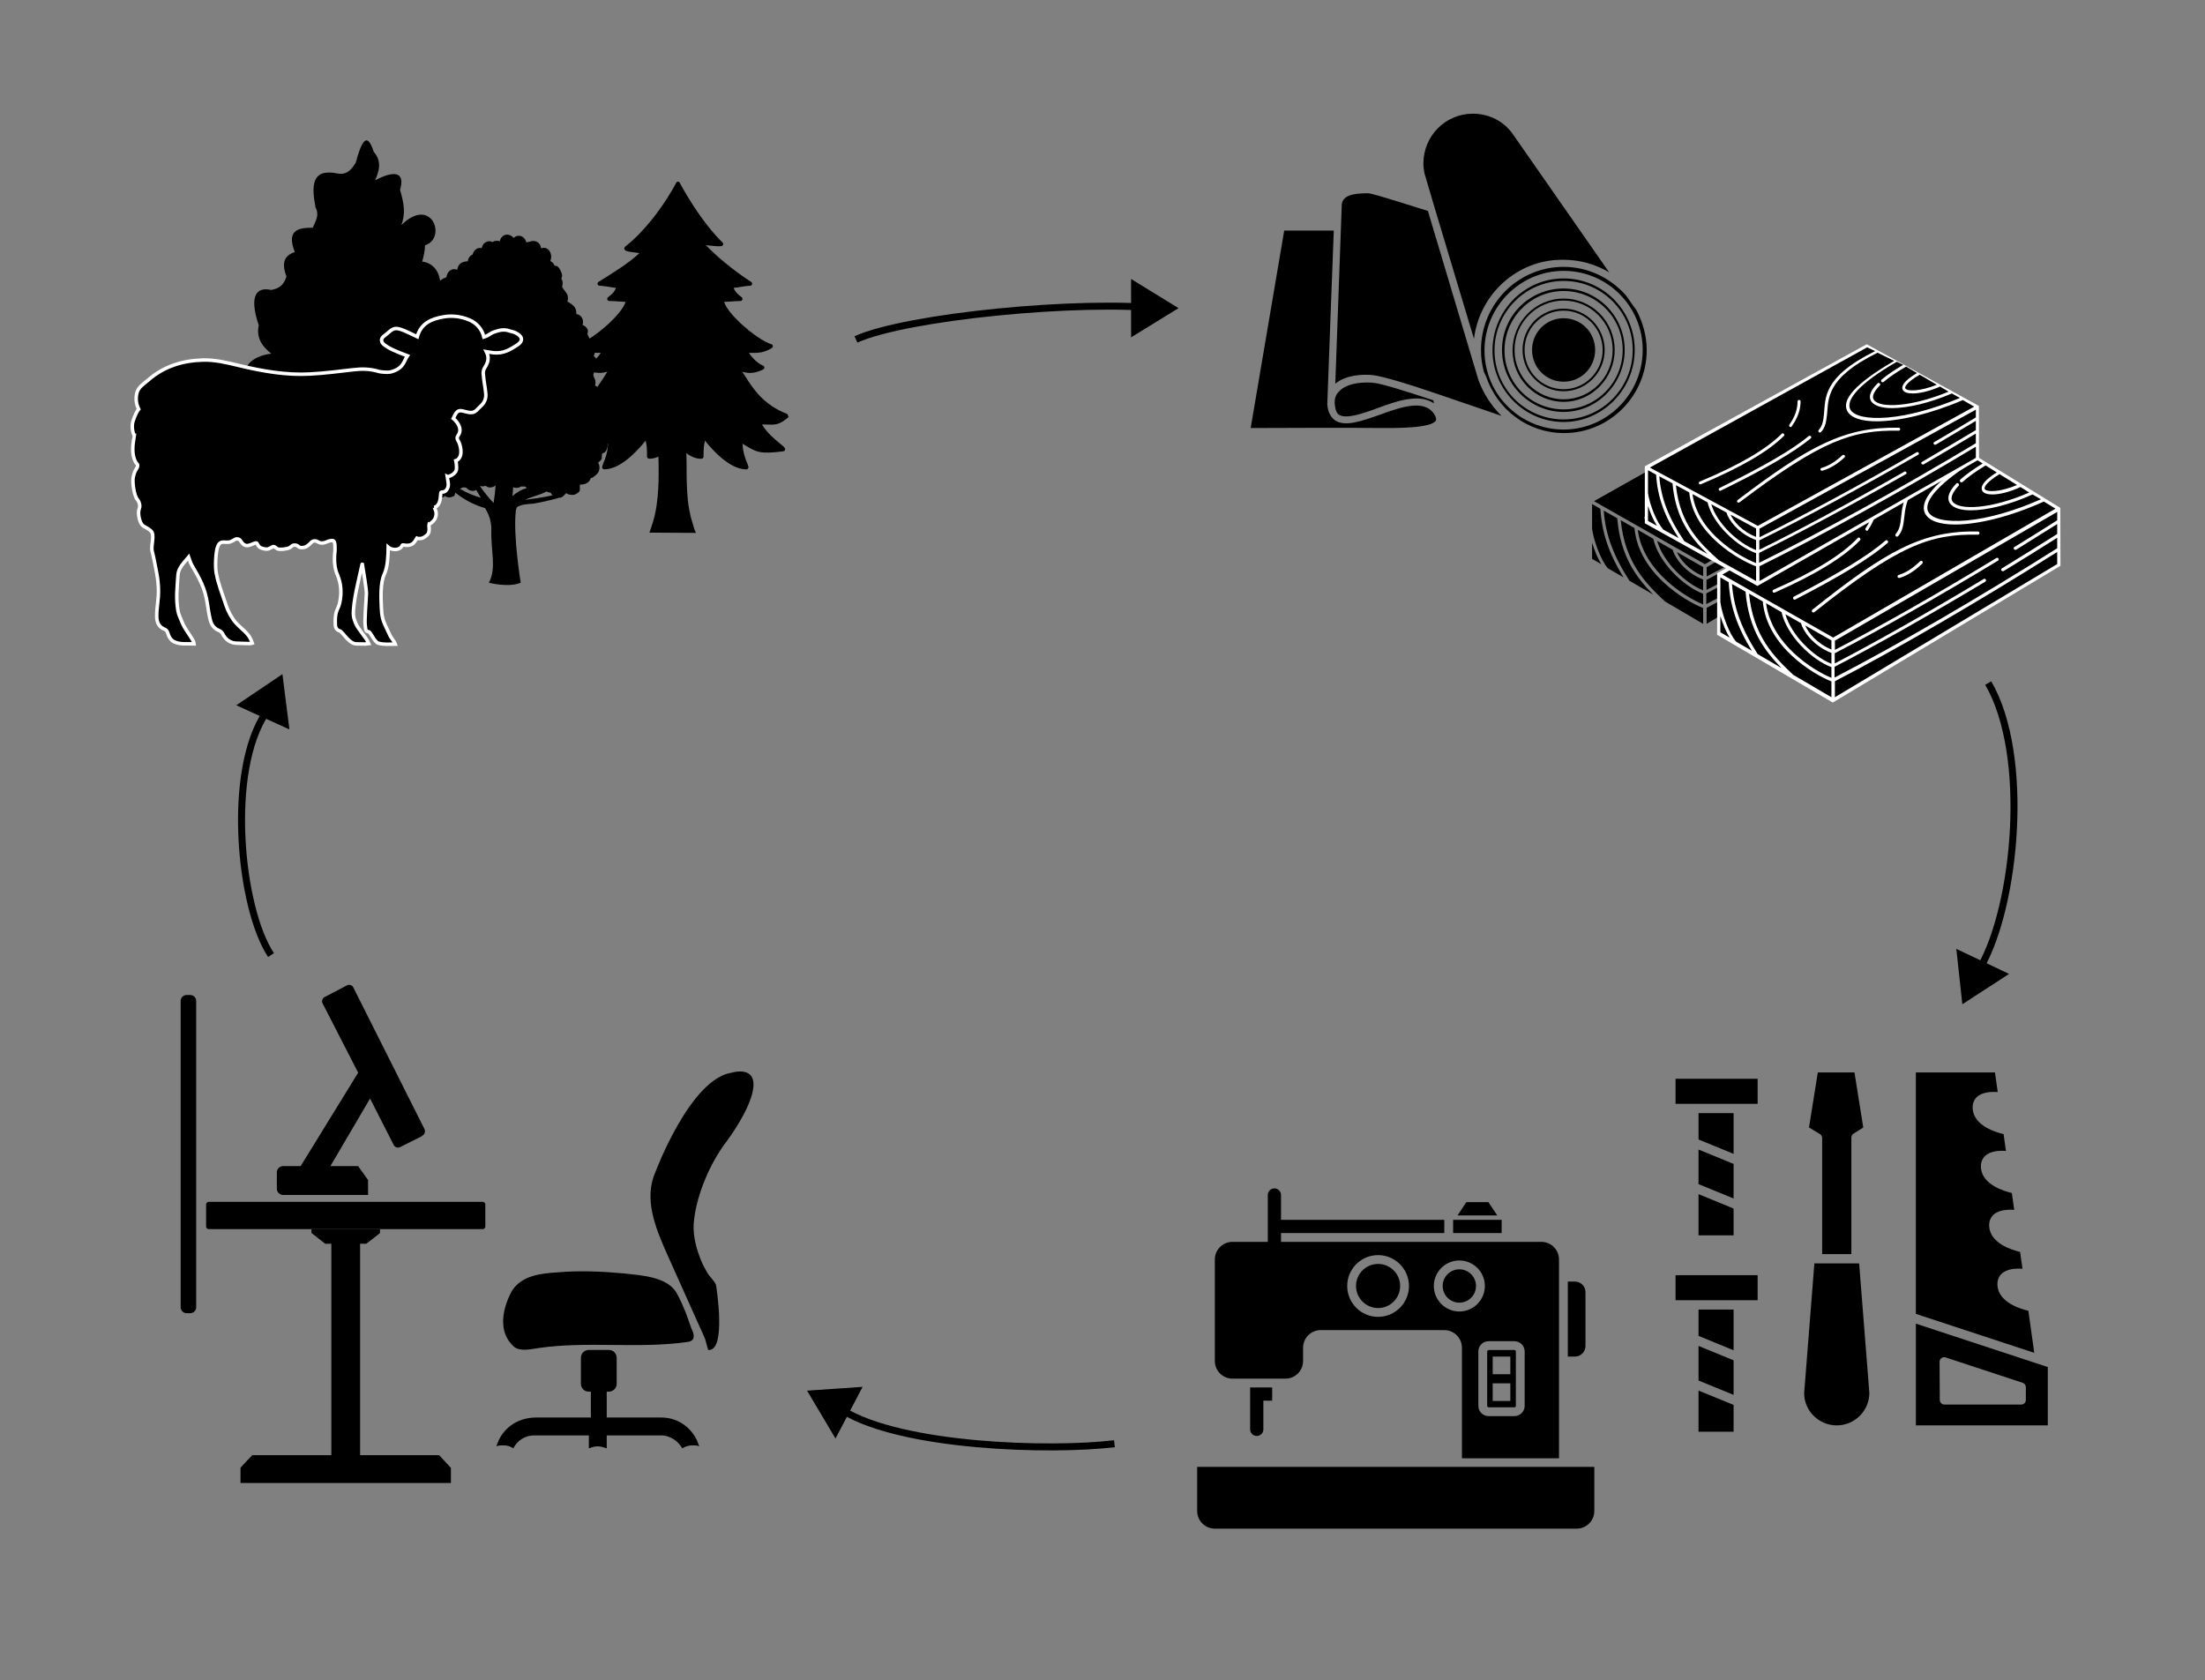 <?xml version="1.0" encoding="UTF-8"?>
<svg id="Ebene_1" data-name="Ebene 1" xmlns="http://www.w3.org/2000/svg" viewBox="0 0 1260.24 960.42">
  <rect x="0" y="0" width="1260.24" height="960.42" fill="#808080" stroke="none"/>
  <defs>
    <style>
      .cls-1 {
        fill: #fff;
      }

      .cls-2 {
        fill: none;
        stroke: #000;
        stroke-width: 4px;
      }

      .cls-2, .cls-3 {
        stroke-miterlimit: 10;
      }

      .cls-3 {
        stroke: #fff;
        stroke-width: 2px;
      }
    </style>
  </defs>
  <g>
    <path d="M909.93,288.1l4.77,2.75c.79,13.54,4.77,25.44,13.21,39.18l-8.94-5.19c-3.97-4.48-8.05-15.47-9.04-22.59v-14.15Z"/>
    <path d="M909.93,310.19c1.39,4.38,3.18,8.86,5.26,12.31l-5.26-3.05v-9.26Z"/>
    <path d="M1061.03,237.52c-.5-.92.79-3.76,8.44-8.45l10.03,6.21c-9.84,4.17-17.48,4.17-18.48,2.24"/>
    <path d="M975.2,339.19c23.25-12.01,54.54-29.72,86.13-48.65.4-.2.6-.81.3-1.22-.2-.41-.79-.61-1.19-.31-31.09,18.73-61.99,36.23-85.13,48.24v-5.8c26.22-13.54,60.1-32.87,93.28-52.92.4-.2.6-.81.3-1.22-.2-.41-.79-.61-1.19-.31-32.78,19.95-66.26,38.98-92.29,52.52v-5.29l127.06-73.58v4.78c-7.15,4.58-15,9.47-24.44,15.27-.4.2-.6.81-.3,1.22.2.2.5.41.79.41.2,0,.4,0,.5-.1,9.04-5.6,16.49-10.28,23.45-14.65v5.7c-9.24,5.8-18.98,11.91-31.59,19.64-.4.2-.6.81-.3,1.22.2.2.5.41.79.41.2,0,.4,0,.5-.1,12.12-7.43,21.66-13.33,30.6-19.03v6.01c-43.91,27.68-91.2,55.26-127.26,73.89v-6.11Z"/>
    <path d="M916.59,291.87l7.75,4.38c1.79,21.88,11.03,33.99,20.56,43.66l-13.61-7.94c-9.24-14.35-13.71-26.46-14.7-40.1"/>
    <path d="M1053.18,249.74c9.14,0,22.15-3.16,35.17-9.06l4.77,2.75c-14.9,6.61-29.9,10.99-42.42,12.11-11.62,1.02-19.87-.81-21.96-4.99-3.08-6.21,7.25-17.3,27.72-29.72l3.38,2.14c-5.27,3.26-9.44,6.21-12.72,9.16-.4.41-.4.92-.1,1.32.2.2.5.31.7.31s.4-.1.6-.2c3.28-2.95,7.65-6.11,13.21-9.46l6.36,3.97c-8.45,5.29-9.24,8.55-8.34,10.38.7,1.53,2.88,2.24,5.86,2.24,4.17,0,9.93-1.42,15.89-4.17l.1-.1,5.07,3.15c-21.56,9.47-40.23,10.38-43.81,5.19-1.79-2.54.9-6.31,3.38-8.96.4-.41.4-1.02,0-1.32-.4-.41-.99-.41-1.29,0-5.47,5.7-4.97,9.26-3.58,11.3,1.89,2.65,6.16,3.97,12.02,3.97"/>
    <path d="M1011.16,287.7c.1.4.5.71.9.71h.3c4.37-1.32,8.64-3.97,13.02-8.24.3-.41.3-.92,0-1.32-.4-.3-.9-.3-1.29,0-4.17,4.07-8.15,6.61-12.22,7.84-.5.2-.79.71-.7,1.02M1057.16,263.68c.4,0,.9-.41.9-.92s-.4-.92-.9-.92c-31.89-.61-52.55,11.19-94.57,44.68-.4.3-.5.92-.2,1.32.2.2.4.3.7.3.2,0,.4-.1.6-.2,47.98-38.16,66.16-44.78,93.48-44.27M1005.6,267.14c-.4-.4-.89-.4-1.29-.1-9.84,8.55-26.03,18.42-52.35,32.06-.4.2-.6.81-.4,1.22.2.31.5.51.79.51.1,0,.3,0,.4-.1,26.42-13.64,42.72-23.61,52.75-32.26.4-.41.4-.92.1-1.33M998.65,244.65c-.5,0-.89.41-.89.92,0,4.78-1.49,9.46-4.77,14.35-.3.51-.2,1.02.2,1.32.1.1.3.2.5.2.3,0,.6-.1.7-.51,3.48-5.19,5.17-10.18,5.17-15.37,0-.51-.4-.92-.9-.92M989.7,265.61c-.4-.4-.99-.4-1.29,0-9.04,9.57-24.74,19.24-48.08,29.52-.5.2-.69.71-.5,1.22.1.31.5.51.79.51.2,0,.3-.1.4-.1,23.44-10.38,39.44-20.15,48.68-29.82.4-.4.4-.92,0-1.32M911.03,286.48l131.33-73.99,4.27,2.65c-30.89,16.18-32.38,29.01-33.38,38.47-.4,3.87-.79,7.02-3.08,9.67-.3.41-.3,1.02.1,1.32.2.1.4.2.6.2.3,0,.5-.1.69-.31,2.68-3.05,2.98-6.61,3.48-10.69.99-9.16,2.38-21.68,33.38-37.65l6.06,3.76c-21.46,13.13-31.19,24.33-27.52,31.65,2.19,4.28,8.44,6.31,17.19,6.31,13.11,0,31.79-4.58,50.67-13.13l6.65,4.07-127.06,73.68-63.38-36.03Z"/>
    <path d="M973.41,347.54v9.06l-21.86-12.82c-10.83-10.28-22.85-21.98-25.23-46.41l7.85,4.48c2.38,25.95,29.11,41.73,39.24,45.7"/>
    <path d="M1102.46,280.47l-127.06,76.13v-9.16c35.76-18.52,83.05-46.1,127.06-73.89v6.92Z"/>
    <path d="M973.41,337.46c-10.23-4.07-22.75-16.08-26.32-28.29l8.94,5.09c1.09,4.38,6.95,13.03,17.38,17v6.21Z"/>
    <path d="M973.41,324.13v5.19c-8.24-3.36-13.21-9.57-15-13.74l15,8.55Z"/>
    <path d="M936.06,302.86l8.84,5.09c3.08,13.54,17.29,27.28,28.51,31.45v6.11c-5.47-2.24-13.91-7.02-21.46-14.14-6.46-6.01-14.31-15.78-15.89-28.5"/>
    <polygon class="cls-1" points="1115.89 252.38 1177.56 290.33 1177.62 323.41 1047.51 401.59 981.4 362.84 981.4 327.65 1115.89 252.38"/>
    <g>
      <path d="M983.25,330.06l4.77,2.75c.79,13.54,4.77,25.44,13.21,39.18l-8.94-5.19c-3.97-4.48-8.05-15.47-9.04-22.59v-14.15Z"/>
      <path d="M983.25,352.14c1.39,4.38,3.18,8.86,5.27,12.31l-5.27-3.05v-9.26Z"/>
      <path d="M1134.35,279.47c-.5-.92.79-3.76,8.44-8.45l10.03,6.21c-9.84,4.17-17.48,4.17-18.48,2.24"/>
      <path d="M1048.52,381.15c23.25-12.01,54.54-29.72,86.13-48.65.4-.2.6-.81.3-1.22-.2-.41-.79-.61-1.19-.31-31.09,18.73-61.99,36.23-85.14,48.24v-5.8c26.23-13.53,60.1-32.87,93.28-52.92.4-.2.6-.81.3-1.22-.2-.41-.79-.61-1.19-.31-32.78,19.95-66.26,38.98-92.29,52.52v-5.29l127.06-73.58v4.78c-7.15,4.58-15,9.47-24.44,15.27-.4.2-.6.81-.3,1.22.2.2.5.41.79.41.2,0,.4,0,.5-.1,9.04-5.6,16.49-10.28,23.44-14.65v5.7c-9.24,5.8-18.97,11.91-31.59,19.64-.4.2-.6.81-.3,1.22.2.2.5.41.79.41.2,0,.4,0,.5-.1,12.12-7.43,21.66-13.33,30.6-19.03v6.01c-43.91,27.68-91.19,55.26-127.25,73.89v-6.11Z"/>
      <path d="M989.9,333.82l7.75,4.38c1.79,21.88,11.03,33.99,20.56,43.66l-13.61-7.94c-9.24-14.35-13.71-26.46-14.7-40.1"/>
      <path d="M1126.5,291.69c9.14,0,22.15-3.15,35.17-9.06l4.77,2.75c-14.9,6.61-29.9,10.99-42.42,12.11-11.62,1.02-19.87-.81-21.96-4.99-3.08-6.21,7.25-17.3,27.72-29.72l3.38,2.14c-5.27,3.26-9.44,6.21-12.72,9.16-.4.41-.4.92-.1,1.32.2.2.5.31.7.31s.4-.1.6-.2c3.28-2.95,7.65-6.11,13.21-9.46l6.36,3.97c-8.45,5.29-9.24,8.55-8.34,10.38.7,1.53,2.88,2.24,5.86,2.24,4.17,0,9.93-1.43,15.89-4.17l.1-.1,5.07,3.15c-21.56,9.47-40.23,10.38-43.81,5.19-1.79-2.54.9-6.31,3.38-8.96.4-.41.4-1.02,0-1.32-.4-.41-.99-.41-1.29,0-5.47,5.7-4.97,9.26-3.58,11.3,1.89,2.65,6.16,3.97,12.02,3.97"/>
      <path d="M1084.48,329.65c.1.4.5.71.9.71h.3c4.37-1.32,8.64-3.97,13.02-8.24.3-.41.3-.92,0-1.32-.4-.3-.9-.3-1.29,0-4.17,4.07-8.15,6.61-12.22,7.84-.5.2-.79.71-.7,1.02M1130.47,305.63c.4,0,.89-.41.89-.92s-.4-.92-.89-.92c-31.89-.61-52.55,11.19-94.57,44.68-.4.3-.5.92-.2,1.32.2.2.4.3.7.3.2,0,.4-.1.6-.2,47.98-38.17,66.16-44.78,93.48-44.27M1078.91,309.09c-.4-.4-.89-.4-1.29-.1-9.84,8.55-26.03,18.42-52.35,32.06-.4.2-.6.81-.4,1.22.2.31.5.51.79.51.1,0,.3,0,.4-.1,26.43-13.64,42.72-23.61,52.75-32.26.4-.41.4-.92.1-1.33M1071.96,286.6c-.5,0-.89.41-.89.92,0,4.78-1.49,9.46-4.77,14.35-.3.51-.2,1.02.2,1.32.1.1.3.2.5.2.3,0,.6-.1.7-.51,3.48-5.19,5.17-10.18,5.17-15.37,0-.51-.4-.92-.9-.92M1063.02,307.56c-.4-.4-1-.4-1.29,0-9.04,9.57-24.74,19.24-48.08,29.52-.5.2-.69.71-.5,1.22.1.31.5.51.79.51.2,0,.3-.1.4-.1,23.44-10.38,39.44-20.15,48.68-29.82.39-.4.39-.92,0-1.32M984.34,328.43l131.33-73.99,4.27,2.65c-30.9,16.18-32.39,29.01-33.38,38.47-.4,3.87-.79,7.02-3.08,9.67-.3.41-.3,1.02.1,1.32.2.1.4.2.6.2.3,0,.5-.1.69-.31,2.68-3.05,2.98-6.61,3.48-10.69.99-9.16,2.38-21.68,33.38-37.65l6.06,3.76c-21.46,13.13-31.19,24.33-27.52,31.65,2.19,4.28,8.44,6.31,17.19,6.31,13.11,0,31.79-4.58,50.67-13.13l6.65,4.07-127.06,73.68-63.38-36.03Z"/>
      <path d="M1046.73,389.49v9.06l-21.86-12.82c-10.83-10.28-22.85-21.98-25.23-46.41l7.85,4.48c2.38,25.95,29.11,41.73,39.24,45.7"/>
      <path d="M1175.77,322.42l-127.06,76.13v-9.16c35.76-18.52,83.05-46.11,127.06-73.89v6.92Z"/>
      <path d="M1046.73,379.42c-10.23-4.07-22.75-16.08-26.32-28.29l8.94,5.09c1.09,4.38,6.95,13.03,17.38,17v6.21Z"/>
      <path d="M1046.73,366.08v5.19c-8.24-3.36-13.21-9.57-15-13.74l15,8.55Z"/>
      <path d="M1009.38,344.81l8.84,5.09c3.08,13.54,17.28,27.28,28.51,31.45v6.11c-5.47-2.24-13.91-7.02-21.46-14.14-6.46-6.01-14.31-15.78-15.89-28.5"/>
    </g>
    <polygon class="cls-1" points="1066.9 196.77 1131.01 232.04 1131.08 262.63 1004.44 334.93 940.08 299.1 940.08 266.55 1066.9 196.77"/>
    <g>
      <path d="M941.89,268.78l4.64,2.54c.77,12.52,4.64,23.53,12.86,36.24l-8.7-4.8c-3.87-4.14-7.83-14.31-8.8-20.89v-13.08Z"/>
      <path d="M941.89,289.2c1.35,4.05,3.09,8.19,5.13,11.39l-5.13-2.82v-8.57Z"/>
      <path d="M1088.96,222c-.48-.85.77-3.48,8.22-7.81l9.77,5.74c-9.57,3.86-17.02,3.86-17.98,2.07"/>
      <path d="M1005.41,316.03c22.63-11.11,53.08-27.48,83.84-44.99.38-.19.58-.75.29-1.13-.19-.38-.77-.57-1.16-.28-30.27,17.32-60.34,33.51-82.87,44.61v-5.36c25.53-12.52,58.5-30.4,90.8-48.94.39-.19.58-.75.29-1.13-.19-.38-.77-.57-1.16-.28-31.91,18.45-64.5,36.05-89.83,48.57v-4.89l123.67-68.05v4.42c-6.96,4.24-14.6,8.75-23.79,14.12-.39.19-.58.75-.29,1.13.19.19.49.38.77.38.19,0,.39,0,.48-.1,8.8-5.18,16.05-9.5,22.82-13.55v5.27c-8.99,5.36-18.47,11.01-30.75,18.17-.39.19-.58.75-.29,1.13.19.19.48.38.77.38.19,0,.38,0,.48-.1,11.8-6.87,21.08-12.33,29.78-17.6v5.55c-42.74,25.6-88.77,51.11-123.87,68.33v-5.65Z"/>
      <path d="M948.36,272.26l7.54,4.05c1.74,20.24,10.73,31.44,20.01,40.38l-13.25-7.34c-8.99-13.27-13.34-24.47-14.31-37.08"/>
      <path d="M1081.32,233.29c8.9,0,21.56-2.92,34.23-8.38l4.64,2.54c-14.5,6.12-29.11,10.16-41.29,11.2-11.31.94-19.34-.75-21.37-4.61-2.75-5.27,4.8-14.7,26.53-27.23l3.73,1.72c-5.13,3.01-9.18,5.74-12.38,8.47-.39.37-.39.85-.1,1.22.19.19.49.28.68.28s.39-.1.58-.19c3.19-2.73,7.45-5.65,12.86-8.75l6.19,3.67c-8.22,4.89-8.99,7.9-8.12,9.6.68,1.41,2.8,2.07,5.7,2.07,4.06,0,9.67-1.32,15.47-3.86l.1-.1,4.93,2.92c-20.98,8.75-39.16,9.6-42.64,4.8-1.74-2.35.87-5.83,3.29-8.28.39-.38.39-.94,0-1.22-.39-.38-.97-.38-1.26,0-5.32,5.27-4.83,8.56-3.48,10.44,1.84,2.45,6,3.67,11.7,3.67"/>
      <path d="M1040.42,268.4c.1.38.48.66.87.66h.29c4.26-1.22,8.41-3.67,12.67-7.62.29-.38.29-.85,0-1.22-.38-.28-.87-.28-1.26,0-4.06,3.76-7.93,6.12-11.89,7.25-.49.19-.77.66-.68.94M1085.19,246.19c.38,0,.87-.38.87-.85s-.39-.85-.87-.85c-31.04-.57-51.15,10.35-92.05,41.32-.39.28-.48.85-.19,1.22.19.19.39.28.68.28.19,0,.39-.09.58-.19,46.7-35.29,64.4-41.41,90.99-40.94M1035,249.39c-.39-.38-.87-.38-1.26-.1-9.57,7.91-25.33,17.04-50.96,29.65-.39.19-.58.75-.39,1.13.19.28.49.47.77.47.1,0,.29,0,.39-.1,25.72-12.61,41.58-21.84,51.34-29.84.39-.38.39-.85.1-1.22M1028.23,228.59c-.48,0-.87.38-.87.85,0,4.42-1.45,8.75-4.64,13.27-.29.47-.19.94.19,1.22.1.09.29.19.48.19.29,0,.58-.1.68-.47,3.39-4.8,5.03-9.41,5.03-14.21,0-.47-.39-.85-.87-.85M1019.53,247.98c-.39-.37-.97-.37-1.26,0-8.8,8.85-24.08,17.79-46.8,27.3-.48.19-.68.66-.48,1.13.1.28.48.47.77.47.19,0,.29-.09.39-.09,22.82-9.6,38.39-18.64,47.38-27.58.39-.38.39-.85,0-1.22M942.95,267.27l124.18-68.72,4.57,2.14c-30.52,15.08-28.29,27.43-29.25,36.18-.39,3.58-.77,6.5-3,8.94-.29.38-.29.94.1,1.22.19.09.38.19.58.19.29,0,.48-.1.68-.28,2.61-2.82,2.9-6.12,3.39-9.88.97-8.47-1.27-20.68,28.9-35.46l9.5,4.69c-22.7,13.2-30.13,22.38-26.8,28.7,2.13,3.95,8.22,5.83,16.73,5.83,12.76,0,30.94-4.24,49.31-12.14l6.48,3.77-123.67,68.14-61.69-33.32Z"/>
      <path d="M1003.67,323.74v8.38l-21.27-11.86c-10.54-9.5-22.24-20.33-24.56-42.92l7.64,4.14c2.32,24,28.33,38.59,38.2,42.26"/>
      <path d="M1129.28,261.72l-123.67,70.4v-8.47c34.81-17.13,80.84-42.64,123.67-68.33v6.4Z"/>
      <path d="M1003.67,314.43c-9.96-3.76-22.14-14.87-25.63-26.17l8.7,4.71c1.06,4.05,6.77,12.05,16.92,15.72v5.74Z"/>
      <path d="M1003.67,302.1v4.8c-8.03-3.11-12.86-8.85-14.6-12.71l14.6,7.91Z"/>
      <path d="M967.32,282.43l8.61,4.71c3,12.52,16.83,25.23,27.75,29.08v5.65c-5.32-2.07-13.54-6.49-20.88-13.08-6.29-5.55-13.93-14.59-15.47-26.35"/>
    </g>
  </g>
  <g>
    <path d="M842.43,193.7l-22.89-76.31-5.44-18.43c-.29-1.73-.57-3.46-.57-5.47,0-15.84,12.59-28.51,28.33-28.51,9.44,0,18.31,4.61,23.47,12.67l54.37,78.03c-7.73-4.61-16.6-7.2-26.33-7.2-26.04-.29-47.79,19.58-50.94,45.21"/>
    <path d="M893.66,234.01c-18.6,0-33.77-14.97-33.77-33.69s15.17-33.98,33.77-33.98c18.6,0,33.77,14.97,33.77,33.69s-15.17,33.98-33.77,33.98M893.66,164.91c-19.46,0-35.2,15.55-35.2,35.13s16.03,35.42,35.2,35.42c19.17,0,34.91-16.12,34.91-35.42s-15.45-35.13-34.91-35.13"/>
    <path d="M893.66,239.77c-21.75,0-39.49-17.56-39.49-39.45s17.74-39.74,39.49-39.74c21.75,0,39.49,17.56,39.49,39.45s-17.74,39.73-39.49,39.73M893.66,159.15c-22.61,0-40.64,18.72-40.64,41.18s18.31,40.89,40.64,40.89c22.32,0,40.64-18.71,40.64-41.17s-18.03-40.89-40.64-40.89"/>
    <path d="M893.66,228.25c-15.45,0-28.04-12.67-28.04-28.22s12.59-28.22,28.04-28.22,28.04,12.67,28.04,28.22-12.59,28.22-28.04,28.22M893.66,170.67c-16.31,0-29.19,13.53-29.19,29.66s13.16,29.37,29.19,29.37c16.03,0,29.19-13.53,29.19-29.66s-12.88-29.37-29.19-29.37"/>
    <path d="M893.66,181.9c10.01,0,18.03,8.06,18.03,18.14,0,10.08-8.01,18.14-18.03,18.14s-18.03-8.06-18.03-18.14,8.01-18.14,18.03-18.14"/>
    <path d="M784.63,214.43c-5.44-.58-15.17-.29-21.46,4.89l3.72-102.79c.28-1.15.57-2.02,1.43-2.88,2.29-2.59,7.44-3.17,13.73-3.17,2.86,0,32.62,9.79,34.05,10.08l28.9,96.75c2.86,7.77,7.44,14.69,13.16,20.44-9.73-3.46-38.06-12.96-39.49-13.53-15.17-5.18-28.9-9.22-34.05-9.79"/>
    <path d="M893.66,245.53c-24.9,0-45.21-20.16-45.21-45.21s20.32-45.49,45.21-45.49c24.9,0,45.21,20.16,45.21,45.2s-20.32,45.5-45.21,45.5M849.3,215.01c6.3,19,23.75,32.54,44.64,32.54,26.04,0,47.22-21.31,47.22-47.51,0-8.06-2.29-15.83-5.72-22.46l-6.3-8.93c-8.87-9.79-21.46-16.12-35.48-16.12-26.04,0-47.22,21.31-47.22,47.51,0,4.61.57,8.64,1.72,12.67l1.14,2.3Z"/>
    <path d="M733.98,131.79h28.33s-3.72,97.9-3.72,99.34c.29,4.32,2,7.49,4.58,9.22,5.72,3.74,15.17.29,25.18-3.17,12.59-4.61,25.75-9.22,31.48-.29.86,1.44,1.14,2.59.86,3.46-2.58,4.6-24.04,4.32-31.19,4.32-18.03-.29-63.24,0-74.69,0l19.17-112.87Z"/>
    <path d="M784.34,218.75c4.86.29,19.17,4.89,34.91,10.08l.29,1.73c-8.3-5.76-21.18-1.44-32.62,2.88-8.58,3.17-17.46,6.05-21.46,3.74-1.43-.86-2.29-2.88-2.58-6.05-.29-3.17.57-5.76,2.58-7.49,3.43-3.74,10.3-5.47,18.89-4.89"/>
    <path d="M893.66,222.49c-12.31,0-22.32-10.08-22.32-22.46,0-12.38,10.01-22.46,22.32-22.46s22.32,10.08,22.32,22.46c0,12.38-10.01,22.46-22.32,22.46M893.66,176.42c-13.16,0-23.47,10.65-23.47,23.61s10.59,23.61,23.47,23.61c12.88,0,23.47-10.65,23.47-23.61,0-12.96-10.59-23.61-23.47-23.61"/>
  </g>
  <g>
    <path d="M196.2,223.81c-8.71,4.64-11.88,0-17.42,0l15.84,13.16,1.58-13.16ZM219.17,218.39c-4.75,6.19-10.3,6.97-19.01,2.32v20.9l8.71,9.29,10.3-32.52ZM155.01,219.17c-20.59-.77-17.42-14.71,0-17.03-4.75-3.87-8.71-8.51-7.13-16.26-4.75-13.93-3.17-22.45,7.13-20.13,3.96-.77,7.13-2.32,8.71-7.74-2.38-6.19-2.38-11.61,4.75-13.93-4.75-12.39,1.58-13.93,10.29-13.93,1.58-3.87,3.96-6.97,1.58-11.61-2.37-12.39-2.37-22.45,12.67-19.36,3.96.77,7.13-.77,10.3-6.19,3.17-11.61,6.34-18.58,10.29-6.19,4.75,5.42,3.17,10.84.79,16.26,10.29-5.42,17.42-5.42,14.26,5.42,2.37,8.51,3.17,13.16.79,20.13,17.42-17.03,26.13,7.74,13.46,11.61,0,3.1-.79,6.19-1.58,9.29,5.55.77,9.5,4.64,10.3,11.61,11.88-10.06,14.26,0,15.84,8.51,8.71-6.19,7.92,13.93-1.58,10.06-9.5.77-7.13,2.32-4.75,6.19,9.5,5.42-.79,14.71-10.3,11.61-1.58,10.06,0,17.03-15.05,20.9-3.96,4.64-7.13,4.64-11.09,3.1l-10.29,31.74c4.75,22.45.79,37.16-2.38,59.61l-11.09-.77c8.71-26.32,7.92-34.06,6.34-52.64-11.09-14.71-19.8-22.45-32.47-33.29-7.92,1.55-24.55-2.32-19.8-6.97"/>
    <path d="M299.89,285.85c2.7-1.6,8.95-2.9,12.51-4.93h0c.7.43,1.48.65,2.28.66.27.59.65,1.1,1.12,1.51-5.84,1.43-13.38,2.25-15.9,2.65v.1ZM292.85,283.62h0c.23-1.72.38-3.45.43-5.18.43.22.89.36,1.36.43,1.13.11,2.25-.16,3.23-.79h.98c.44.07.88.07,1.32,0,.28.33.58.63.92.87-3.03.88-5.84,2.46-8.24,4.66h0ZM282.1,287.52h0c-2.87-3.04-5.5-6.34-7.87-9.85.73.34,1.54.44,2.32.29.33-.06.65-.16.96-.29.84.74,1.93,1.09,3,.96.93-.12,1.82-.47,2.61-1.03h.14c-.23,3.32-.62,6.63-1.16,9.91h0ZM262.71,279.34h.25c.5-.17.98-.42,1.44-.71.44.04.88.04,1.33,0,.25,0,.55.17.87.24,1.18,1.36,2.92,1.98,4.62,1.6.32-.1.64-.24.94-.4.9,1.51,1.81,3.03,2.66,4.45-4.21-1.19-8.27-2.93-12.09-5.19M331.18,280.85c.62-.96-.23-3.54.48-3.85,1.97-.04,3.36-.4,4.55-1.43.66-.57,1.14-1.35,1.38-2.23.78-.14,1.51-.53,2.09-1.11l.22-.16h0c.65-.46,1.25-1.03,1.76-1.67,1.21-1.71,1.28-4.08.18-5.88l.12-.2s1.2-.73,1.86-1.89c.32-.56-.05-2.18.39-3.25.32-.3,1.97.09,2.92-3.39.21-.82.21-1.68,0-2.5.62-.69,1-1.6,1.1-2.56.03-.49.03-.97,0-1.46.9-1.02,1.4-2.37,1.42-3.78-.08-1.91-1.1-3.61-2.66-4.46h0c.08-.17.15-.34.21-.51,1.62-1.29,1.43-3.5,1.06-5.66-.51-1.95-1.05-3.36-2.89-3.61.22-.83.93-1.98-.09-3.91-.43-.83-1.15-2.72-2.46-2.7l-.11-1.44c-.42-1.36-1.41-2.41-2.66-2.83.42-1.14.42-2.42,0-3.57-.31-.89-1.95-2.76.09-4.42,1.01-.79,1.65-.98,1.19-4.48-.25-1.89-.59-3.85-1.96-4.2.25-1.01,1-2.79.51-4.2-.65-1.89-1.82-2.54-2.28-2.99.08-.98-.12-1.98-.57-2.83-.37-.73-.73-1.5-1.1-2.23-.54-1.05.76-2.03-.45-3.77-.63-.94-1.53-1.62-2.56-1.91.62-1.68.28-3.6-.87-4.9-.68-.76-1.59-1.22-2.56-1.31-.27-.73.25-2.7-1.62-4.64-1.15-1.2-3.07-2.3-3.58-2.62.44-1.23.44-2.6,0-3.83-.4-.87-2.21-3.18-2.52-3.61-.14-.37-.32-.73-.53-1.07.39-1.01.44-2.15.17-3.2-.13-.51-.32-.99-.6-1.43.92-1.47.26-3.2-.55-4.75-.82-1.54-1.63-2.63-3.26-2.5-.13-.33-.28-.64-.47-.94-.51-.79-1.21-1.41-2.03-1.78.98-2.16.57-4.77-1.02-6.44-1.15-1.11-2.78-1.41-4.21-.78-.13-1.6-1.01-3.02-2.32-3.74-1.36-.66-2.93-.66-4.3,0-.63-.03-1.25.1-1.84.36-.4-1.9-1.76-3.36-3.49-3.77-1.35-.23-2.73.18-3.78,1.14-1-1.23-2.44-1.91-3.95-1.87-1.98.15-3.6,1.76-3.94,3.9-.97-.46-2.06-.51-3.05-.16-.38.12-.74.3-1.06.54-1.19-.65-2.61-.65-3.8,0-1.29.63-2.19,1.94-2.38,3.47-1.13-.29-2.31-.07-3.29.61-.98.68-1.66,1.76-1.9,3-.4.17-.79.38-1.14.66-.94.79-1.55,1.97-1.68,3.25-5.79.15-5.69,4.09-6.06,4.88-1.54-.72-3.33-.4-4.58.83-.87.87-1.4,2.06-1.53,3.34l-.32.27h0c-.98.19-1.91.66-2.67,1.37-.88.39-1.67,1.02-2.3,1.8-.9,1.26.03,3.17.26,4.74-.25.87-2.19,1.02-2.54,2.05-.43,1.26-.22,2.85-.55,3.48-.09.16-.17.32-.22.5-1.8-.12-3.48.98-4.23,2.76-.24.62-.44,1.25-.59,1.89,0,.23-.12.49-.16.6h0c-.31.83-.39,1.75-.22,2.63-.66.57-1.14,1.35-1.38,2.23-.28,1.23-.22,2.51.17,3.7-.02,1.08.28,2.14.85,3.03v.27c-.75.94-1.24,2.1-1.38,3.34-.05.42-.05.84,0,1.27-1.02.91-1.62,2.25-1.67,3.67,0,1.17.29,2.32.86,3.32.03.36.09.71.16,1.07,0,.12,0,.25,0,.37-.05.9.12,1.79.49,2.59-1.44.81-2.4,2.37-2.54,4.14-.04.96.11,1.92.44,2.81.04.93.33,1.84.85,2.59-.12.34-.21.7-.26,1.07-.07.53-.07,1.07,0,1.6-.38.41.3,2.93,1.86,3.73,2.48,1.75,3.14.27,2.84,1.17-.12.38.09-.36,0,0h0c-.07.24-.16.49-.26.71-.51,1.23-.51,2.65,0,3.87-1.55-.29-3.13.31-4.19,1.58-.37.48-.7.99-.98,1.54l-.16.29h0c-1.19,1.67-1.43,3.93-.63,5.86v.17h0c-1.68-.43-3.44.23-4.53,1.68-1,1.46-1.17,3.42-.43,5.06-.95.61-1.72,1.52-2.18,2.63-.31.8-.49,1.65-.52,2.52,0,.08,0,.15,0,.23-.2.91-.2,1.87,0,2.78-2.1.4-2.24,4.38-2.36,5.71-.14,1.6.4,4.31,1.03,4.9-.09.68-.04,1.38.14,2.04.14.6.4,1.15.75,1.63-.53,1.28-.47,2.76.14,3.99.78,1.65,2.38,2.61,4.07,2.46-.19,1.31.32,3.28.88,4.42.53,1.07,5.33,3.59,7.03,2.71h.14c.47,1,.18,2.71,1.42,3.29,1.73.8,3.34.17,3.62.22.61,1.71,2.02,1.8,3.7,1.75,1.28-.04,3.84.37,4.64-1.09.83.87,2.5,1.05,3.6.75,2.42-.66,1.92-.99,2.34-2.61,5.15,4.12,10.95,7.14,17.12,8.91,2.2,3.89,3.32,6.86,3.51,11.44-.4,13.61,3.11,22.45-1.38,31.19,0,0,11.27,2.9,18.17,0,0,0-4.33-26.73-2.84-40.51h0c-.03.28-.12-.79.69-2.65,2.27-1.78,6.87-1.84,9.65-2.09,4.19-.7,12.83-2.74,13.67-3.1,0,0,.69-.26.82-.25,1.51.25,2.99-1.49,4.02-2.71.81,1,3.06,1.19,4.28,1.06.96-.1,2.77-1.22,3.29-2.02"/>
    <path d="M371.15,304.45l.32-.92c.64-1.84,1.12-3.19,1.83-5.56,1.72-5.63,2.56-12.23,2.92-18.98.33-6.08.27-12.27.09-17.97-1.63.77-3.39,1.21-5.19,1.18h-.07c-.69,0-1.24-.54-1.24-1.21,0-2.02-.01-3.97-.21-5.82-.12-1.11-.31-2.21-.6-3.29-3.02,3.76-7.15,8.27-11.65,11.59-3.83,2.82-7.97,4.8-11.99,4.8-.08,0-.16-.01-.23-.02-.68-.12-1.12-.77-.98-1.42.15-.74.47-1.52.87-2.51.88-2.17,2.21-5.38,2.51-10.7-.57.34-1.08.65-1.57.95-6.29,3.81-8.44,5.1-21.66,3.4-.18-.01-.37-.07-.54-.17-.59-.35-.77-1.09-.42-1.67.44-.72,1.51-1.59,2.93-2.75,2.8-2.29,7.16-5.86,10.14-10.77-.87.01-1.62.03-2.3.05-5.83.16-7.39.2-12.64-4.02-.18-.13-.32-.31-.42-.53-.26-.62.05-1.33.69-1.58,13.48-5.29,19.34-14.51,23.64-21.3.61-.97,1.2-1.9,1.77-2.75-1.46.44-2.84.66-4.2.69-2.64.03-5.1-.69-7.75-2-.28-.14-.52-.39-.61-.7-.22-.64.13-1.32.79-1.54,1.51-.49,3.59-2.1,5.34-3.9,1.12-1.15,2.07-2.35,2.64-3.35h-.61c-4.73.08-7.7.12-12.43-2.71-.29-.14-.53-.41-.62-.75-.18-.65.2-1.32.86-1.5,4.03-1.13,11.53-6.27,17.71-12.07,4.43-4.17,8.14-8.63,9.3-12.09-1.6-.05-3.07-.16-4.48-.27-1.63-.12-3.19-.24-4.82-.24-.38,0-.75-.17-1-.49-.4-.54-.29-1.29.26-1.69,1.31-.96,2.43-1.91,3.26-2.99.54-.7.98-1.47,1.3-2.33-1.24-.12-2.65-.35-4.08-.58-1.95-.31-3.91-.62-5.27-.62-.4,0-.81-.2-1.04-.56-.37-.57-.2-1.31.38-1.67l1.68-1.05c5.99-3.72,16.12-10.01,21.69-15.38-.81-.14-1.98-.29-3.11-.43-2.31-.3-4.55-.59-5.17-1.34-.58-.71-.54-1.38.26-2.02,5.78-4.57,10.98-10.18,15.35-15.65,7.13-8.94,12.06-17.55,13.73-20.81h0s.12-.25.12-.25l.07-.07.25-.12h.01l.05-.02h.01c.12-.06.26-.08.39-.1h.18c.13.01.27.05.39.1h.01l.05.02h.01l.24.12.08.07.12.24h0c1.48,2.92,6.1,11.09,12.13,19.52,3.7,5.16,7.92,10.41,12.28,14.6.65.62.64,1.24.04,1.83-.65.65-3.45.37-6.33.1-1.15-.11-2.3-.27-3.19-.37,2.98,3.17,6.72,6.55,10.56,9.75,5.52,4.58,11.24,8.72,15.34,11.28.58.36.75,1.1.38,1.67-.23.36-.64.56-1.04.56-1.36,0-3.32.31-5.27.62-1.41.23-2.84.46-4.08.58.32.88.75,1.63,1.3,2.33.85,1.08,1.95,2.04,3.26,2.99.55.4.66,1.16.26,1.69-.25.32-.62.49-1,.49-1.63,0-3.19.12-4.82.24-1.41.11-2.89.21-4.48.26,1.16,3.46,4.86,7.92,9.3,12.09,6.18,5.81,13.68,10.95,17.71,12.07.66.18,1.04.85.86,1.5-.1.34-.33.6-.62.75-4.73,2.83-7.71,2.78-12.43,2.72h-.61c.57.99,1.52,2.19,2.64,3.34,1.76,1.81,3.83,3.42,5.34,3.9.65.21,1.01.9.79,1.54-.11.31-.33.57-.61.7-2.66,1.32-5.11,2.04-7.75,2-1.35-.02-2.74-.24-4.2-.69.58.87,1.16,1.78,1.77,2.75,4.31,6.79,10.16,16.01,23.64,21.3.64.25.95.96.69,1.58h.5c-.09.23-.23.41-.42.54-5.24,4.22-6.8,4.19-12.63,4.02-.68-.02-1.43-.03-2.3-.05,2.98,4.91,7.34,8.47,10.14,10.77,1.44,1.18,2.5,2.04,2.94,2.75.35.58.17,1.32-.42,1.67-.17.1-.36.16-.54.17-13.22,1.7-15.37.41-21.66-3.4-.49-.3-1.01-.61-1.57-.95.29,5.32,1.61,8.53,2.51,10.71.4.98.72,1.76.87,2.51.12.66-.32,1.29-.98,1.42-.08.01-.16.02-.23.02-4.01,0-8.16-1.98-11.99-4.8-4.51-3.33-8.65-7.84-11.65-11.59-.29,1.08-.48,2.17-.6,3.29-.2,1.85-.21,3.8-.21,5.82,0,.67-.55,1.21-1.24,1.21h-.08c-3.09.06-6.02-1.28-8.51-3.24.12,3.04.12,5.93.14,8.89.01,5.35.03,10.94.72,18.16.29,3.01,1.43,9.33,2.43,12.07.5,1.36,1.27,5.04,2.24,6.5"/>
    <path class="cls-3" d="M248.16,290.09c1.77,2.74,1.17,5.26.23,6.79-.85,1.38-2.82,2.89-3.25,2.68-.17.5.64,3.68-.41,5.53-.41.72-2.02,1.98-3.12,2.44-.77.32-2.76.46-3.4.13-.52.76-1.31,2.71-3,3.53-2.15,1.05-4.78.23-5.06.28-.5.09-.35,1.53-2.51,2.31-2.14.77-4.68-.02-5.76-.99-.06,4.5-.24,11.06-2.22,15.37-2.37,5.15-1.93,13.34-1.71,18.87.31,7.96,1.69,8.85,4.88,16.08.64,1.47,2.41,3.21,3.09,5.09-3.49,0-6.68.36-9.75-.58-2.23-.68-4.36-6.52-5.57-6.55-1.7-.04-1.46-1.13-1.8-2.97-.59-3.16.47-14.5.62-18.67.1-2.67-1.9-14.01-2.31-16.7-.19,0-.09-.5-.19,0-1.49,6.99-5.36,21.78-4.92,28.91.09,1.52.67,3.05,1.25,4.49,1.56,3.89,5.77,7.63,7.52,11.76-.91.11-1.49.24-2.07.24-1.74,0-3.47-.02-5.21-.08-4.06-.14-7.93-7.12-9.23-7.4-1.49-.32-2.45-1.58-2.56-3.03-.15-2.09-.17-4.25.19-6.3.56-3.19,1.57-3.62,2.26-6.79,1.21-5.57.86-11.08-1.43-16.3-2.49-5.67-1.25-13.01-1.26-13.5-.04-1.34.28-5.33-1.14-5.7-.66-.17-2.44.17-3.42.63-2.22,1.05-3.83.91-5.26.05-1.08-.64-1.72-.62-2.8-.33-.74.2-1.01,1.03-3.11,2.63-1.67,1.27-4.29,1.29-5.1.47-.65-.65-1.53-1.05-2.76-.88-.87.12-1.25.75-2.12,1.34-1.21.83-6.05,1.48-7.32.71-.95-.57-1.41-1.29-2.15-1.23-.71.06-1.43.83-3.06,1.36-1.04.34-3.66-.19-4.75-.98-1.25-.91-1.4-2.33-1.89-2.44-.67-.14-2.15.57-3.07.94-1.93.79-3.84,1.05-5.43-1.35-1.18-1.77-1.31-1.68-2.44-1.88-1.14-.2-1.54.6-3.64,1.5-3.05,1.31-5.69-1.41-7.48,2.65-1.31,2.96-1.58,11.88-.98,15.1,1.28,6.96,3.46,11.91,5.64,18.62,1.11,3.4,3.26,7.42,5.65,10.09,2.97,3.34,6.93,5.66,8.65,9.76.23.55.42,1.13.68,1.82-.45.12-.75.27-1.05.27-2.68-.06-5.37-.09-8.05-.23-3.72-.2-6.21-2.18-7.85-5.46-.37-.74-1.19-1.44-1.96-1.75-2.84-1.12-4.39-3.31-5.06-6.08-.73-3.04-1.22-6.15-1.68-9.24-1.29-8.82-4.34-14.31-8.85-21.98-.86-1.46-1.26-3.2-1.83-4.71-2.3,2.9-5.84,5.97-6.11,10.24-.49,7.9-1.27,12.77,0,20.61.28,1.74,1.73,4.85,2.39,6.5,1.47,3.63,3.96,6.45,6.1,10.19.3.52.57,1.06.69,2.06-3.91-.17-7.6.47-11.12-1.06-2.24-.98-3.26-2.99-3.92-5.19-.31-1.03-.78-1.68-1.86-2.11-3.24-1.29-4.4-4.07-4.43-7.27-.03-2.73.27-5.48.6-8.2,1.04-8.57-.05-14.3-1.8-22.67-.44-2.08-.78-4.19-1.36-6.23-.98-3.47,1.69-9.44-.7-11.75-1.53-1.48-2.77-1.8-4.52-2.99-1.88-1.28-3.34-7.1-2.19-9.85.75-1.79-.19-4.19-1.21-5.38-1.8-2.1-2.79-9.81-2.28-12.37.88-4.38,1.75-4.18,2.49-6.28.15-.44.05-1.3-.24-1.47-.69-.42-2.48-3.48-2.48-8.27,0-4.28.99-7.51,1-8.04-.53,0-2.01-4.52-.88-8.12,1.09-3.42,2.74-6.46,3.27-6.99-.08-.19-1.69-2.78-1.42-6.8.36-5.33,2.91-6.32,6.93-9.82,8.89-7.75,19.43-11.01,31.05-11.36,7.27-.22,14.22,1.56,21.19,3.23,13.18,3.15,26.47,5.49,40.06,4.76,8.32-.44,16.61-1.48,24.89-2.46,4.92-.59,9.72-.49,14.45.98,1.1.35,5.38.64,6.56.36,7.78-1.88,7.79-6.3,9.87-9.27-1.82-.62-6.44-2.56-8.3-3.42-1.81-.84-3.6-1.84-5.14-3.09-1.78-1.45-1.81-3.36.01-4.74,5.04-3.82,5.14-5.83,11.61-3.15,2.52,1.04,4.94,2.31,7.45,3.49,2.09-7.72,8.15-10.21,15.07-11.4,5.02-.87,9.95-.2,14.66,1.76,4.11,1.71,7.28,5.21,8.35,9.79,2.66-.76,3.45-2.02,5.77-2.86,2.95-1.07,5.71-1.7,8.63-.7,2.37.8,2.54.44,4.67,1.71,3.23,1.91,3.19,4.3.06,6.36-5.85,3.85-9.39,5.44-16.37,4.09-.36-.07-.73-.13-1.37-.24,2.45,4.79-.17,7.7-1.19,9.71-.45.88-.64,2.02-.55,3.01.38,4.8.94,6.34,1.42,11.13.25,2.55-.44,4.78-2.22,6.62-1.29,1.33-1.84,1.85-3.16,3.13-2.33,2.26-5.29.8-8.16.23-2.95-.58-3.6,1.49-5.03,4.33.83.61,5.94,5.44,2.81,9.65-.86,1.16-.75,2.1.1,3.35.66.97,3.26,7.97-.55,10.75-.22.16-.51.2-.91.36.3,1.22.48,3.53.4,4.73-.19,3-4.67,4.77-5.39,4.36.09.91,1.2,4.38.43,6.34-1.23,3.17-3.42,2.34-3.88,2.74-.53.46.42,7.39-3.91,8.64"/>
  </g>
  <path d="M242.68,645.55l-40.81-81.25c-.57-1.14-2.26-1.71-3.4-1.14l-13.04,6.82c-1.13.57-1.7,2.27-1.13,3.41l20.4,39.77-32.87,53.4h-10.2c-1.7,0-3.4,1.71-3.4,3.41v9.66c0,1.71,1.7,3.41,3.4,3.41h48.74v-8.52l-5.67-7.96h-15.87l22.67-38.63,13.6,26.7c.57,1.14,2.27,1.71,3.4,1.14l12.47-6.25c1.7-1.13,2.26-2.27,1.7-3.98"/>
  <path d="M403.02,765.38c-7.39-16.48-14.77-32.95-22.16-49.43-6.25-14.2-13.07-30.68-6.25-46.02,0,0,19.88-53.41,43.75-56.82,0,0,14.77-4.54,11.93,10.23,0,0-1.13,10.23-15.34,29.54-9.09,11.93-16.48,29.54-18.18,43.75-1.14,7.38.57,14.77,2.84,21.02,1.13,3.41,2.84,6.82,4.54,9.66,1.14,2.27,4.54,5.12,5.11,7.39,0,0,6.25,38.07-4.54,36.93l-1.71-6.25Z"/>
  <path d="M387.11,739.81c-5.11-10.23-21.02-10.79-30.68-11.93-12.5-1.14-25.57-1.71-38.07-.57-9.09.57-19.89,1.71-25.57,10.23,0,0-12.5,20.46,1.14,32.39,3.41,2.84,10.23,1.14,14.2.57,27.84-3.98,56.82.57,84.66-3.41,5.11-.57,3.98-4.54,2.27-7.95-2.27-6.82-4.55-13.07-7.96-19.32"/>
  <path d="M283.71,826.74c1.14-.57,2.84-.57,3.98-.57,2.27,0,3.98.57,5.68,1.71,2.27-4.54,6.82-7.39,11.93-7.39h31.25v7.39c1.71-.57,2.84-1.14,5.11-1.14,1.71,0,3.41.57,5.11,1.14v-7.39h31.25c5.11,0,9.66,3.41,11.93,7.39,1.71-1.14,3.98-1.71,5.68-1.71s2.84,0,3.98.57c-2.84-9.66-11.36-16.48-21.59-16.48h-31.25v-14.77h1.14c2.27,0,4.54-1.7,4.54-4.54v-14.77c0-2.27-1.7-4.55-4.54-4.55h-11.36c-2.27,0-4.54,1.71-4.54,4.55v14.77c0,2.27,1.71,4.54,4.54,4.54h1.14v14.77h-31.25c-11.36,0-19.88,6.82-22.73,16.48"/>
  <rect x="189.37" y="704.58" width="16.44" height="141.47"/>
  <g>
    <path d="M257.72,847.69v-8.62l-6.75-7.29h-106.76s-6.75,6.96-6.75,7.29v8.62h120.25Z"/>
    <path d="M178.01,702.58v2.2l7.88,6.16h23.41s7.88-5.99,7.88-6.16v-2.2h-39.17Z"/>
    <path d="M119.31,686.98h156.56c.83,0,1.51.68,1.51,1.51v12.59c0,.83-.68,1.51-1.51,1.51H119.31c-.83,0-1.51-.68-1.51-1.51v-12.59c0-.83.68-1.51,1.51-1.51"/>
    <path d="M112.12,572.11v175.16c0,1.85-1.5,3.35-3.35,3.35h-2.16c-1.85,0-3.35-1.5-3.35-3.35v-175.16c0-1.85,1.5-3.35,3.35-3.35h2.16c1.85,0,3.35,1.5,3.35,3.35"/>
  </g>
  <path d="M850.68,687.16h-12.61l-5.04,7.57h22.7l-5.04-7.57ZM858.25,697.25h-27.74v7.57h27.74v-7.57ZM769.98,735.08c0,9.73,7.92,17.65,17.65,17.65s17.65-7.92,17.65-17.65-7.92-17.65-17.65-17.65-17.65,7.92-17.65,17.65M819.49,735.08c0,8.04,6.54,14.58,14.58,14.58s14.58-6.54,14.58-14.58-6.54-14.58-14.58-14.58-14.58,6.54-14.58,14.58M850.81,766.64c-3.24,0-5.88,2.64-5.88,5.88v31.07c0,3.24,2.64,5.88,5.88,5.88h14.72c3.24,0,5.88-2.64,5.88-5.88v-31.07c0-3.24-2.64-5.88-5.88-5.88h-14.72ZM694.32,777.95v-58c0-5.57,4.52-10.09,10.09-10.09h20.18v-26.79c0-2.09,1.69-3.78,3.78-3.78s3.78,1.69,3.78,3.78v14.18h93.31v7.57h-93.31v5.04h148.79c5.57,0,10.09,4.52,10.09,10.09v113.62h-55.48v-63.18c0-5.57-4.52-10.09-10.09-10.09h-70.61c-5.57,0-10.09,4.52-10.09,10.09v7.57c0,5.57-4.52,10.09-10.09,10.09h-30.26c-5.57,0-10.09-4.52-10.09-10.09M853.13,800.82h10.09v-10.09h-10.09v10.09ZM853.13,785.52h10.09v-10.09h-10.09v10.09ZM849.97,803.59v-31.07c0-.46.38-.84.84-.84h14.72c.46,0,.84.38.84.84v31.07c0,.46-.38.84-.84.84h-14.72c-.46,0-.84-.38-.84-.84M834.07,744.61c5.26,0,9.53-4.28,9.53-9.53s-4.28-9.53-9.53-9.53-9.53,4.28-9.53,9.53,4.28,9.53,9.53,9.53M787.63,747.69c6.95,0,12.61-5.66,12.61-12.61s-5.66-12.61-12.61-12.61-12.61,5.66-12.61,12.61,5.66,12.61,12.61,12.61M714.5,800.65v16.39c0,2.09,1.69,3.78,3.78,3.78s3.78-1.69,3.78-3.78v-16.39h5.04v-7.57h-12.61v7.57ZM906.16,769.4v-30.81c0-3.33-2.7-6.03-6.03-6.03h-4.06v42.87h4.06c3.33,0,6.03-2.7,6.03-6.03M911.21,838.48v25.22c0,5.57-4.52,10.09-10.09,10.09h-206.8c-5.57,0-10.09-4.52-10.09-10.09v-25.22h226.97Z"/>
  <g>
    <path d="M1049.77,814.76c10.27,0,18.63-8.35,18.63-18.6l-5.83-73.98h-25.59l-5.84,74.19c.01,10.05,8.36,18.39,18.64,18.39Z"/>
    <path d="M1058.12,716.87v-66.62c0-.92.47-1.76,1.24-2.25l5.57-3.5-5.03-31.49h-20.96l-5.03,31.46,6.24,3.76c.8.48,1.28,1.34,1.28,2.27v66.37h16.7Z"/>
    <polygon points="970.77 789.12 990.81 797.33 990.81 777.56 970.77 769.35 970.77 789.12"/>
    <polygon points="970.77 818.39 990.81 818.39 990.81 803.07 970.77 794.86 970.77 818.39"/>
    <polygon points="990.81 748.54 970.78 748.54 970.78 763.61 990.81 771.83 990.81 748.54"/>
    <rect x="957.64" y="728.9" width="46.92" height="14.32"/>
    <polygon points="970.77 676.85 990.81 685.07 990.81 665.3 970.77 657.09 970.77 676.85"/>
    <polygon points="970.77 706.13 990.81 706.13 990.81 690.81 970.77 682.59 970.77 706.13"/>
    <polygon points="990.81 636.27 970.78 636.27 970.78 651.35 990.81 659.56 990.81 636.27"/>
    <rect x="957.64" y="616.64" width="46.92" height="14.32"/>
    <path d="M1141.78,624.24l-1.58-11.23h-45.22v138.02l67.68,22.26-3.37-24.03c-4.71-1.09-16.32-4.69-17.58-13.66-.55-3.9.96-6.25,2.32-7.53,3.08-2.9,8.33-3.09,11.89-2.83l-1.35-9.64c-4.71-1.09-16.32-4.69-17.58-13.66-.55-3.9.96-6.25,2.32-7.54,3.08-2.9,8.33-3.08,11.89-2.83l-1.35-9.65c-4.71-1.09-16.32-4.69-17.58-13.66-.55-3.91.96-6.25,2.32-7.54,3.07-2.91,8.33-3.09,11.89-2.83l-1.35-9.64c-4.71-1.09-16.32-4.69-17.58-13.66-.55-3.91.96-6.26,2.32-7.54,3.08-2.89,8.34-3.07,11.9-2.82Z"/>
    <path d="M1157.87,800.2c0,1.47-1.18,2.65-2.65,2.65h-43.9c-1.46.01-2.64-1.16-2.65-2.63l-.14-21.75c-.01-.86.4-1.65,1.08-2.16.69-.51,1.58-.65,2.38-.38l44.04,14.49c1.08.36,1.82,1.37,1.82,2.52v7.25ZM1170.39,781.42l-75.4-24.81v58.15h75.4v-33.35Z"/>
  </g>
  <path class="cls-2" d="M489.2,194.01c29.36-13.19,129.02-22.72,174.98-17.62"/>
  <polygon points="673.57 176.14 646.45 159.46 646.45 192.82 673.57 176.14"/>
  <path class="cls-2" d="M1136.35,390.44c24.17,41.62,15.66,127.4-4.43,162.47"/>
  <polygon points="1121.55 574.04 1148.25 556.7 1118.11 542.39 1121.55 574.04"/>
  <path class="cls-2" d="M636.95,825.24c-37.28,4.43-121.17,1.83-155.04-18.89"/>
  <polygon points="461.26 794.91 477.52 822.28 493.02 792.73 461.26 794.91"/>
  <path class="cls-2" d="M154.9,545.93c-17.87-26.81-25.53-105.7-2.7-138.86"/>
  <polygon points="161.42 385.34 135.03 403.14 165.41 416.93 161.42 385.34"/>
</svg>